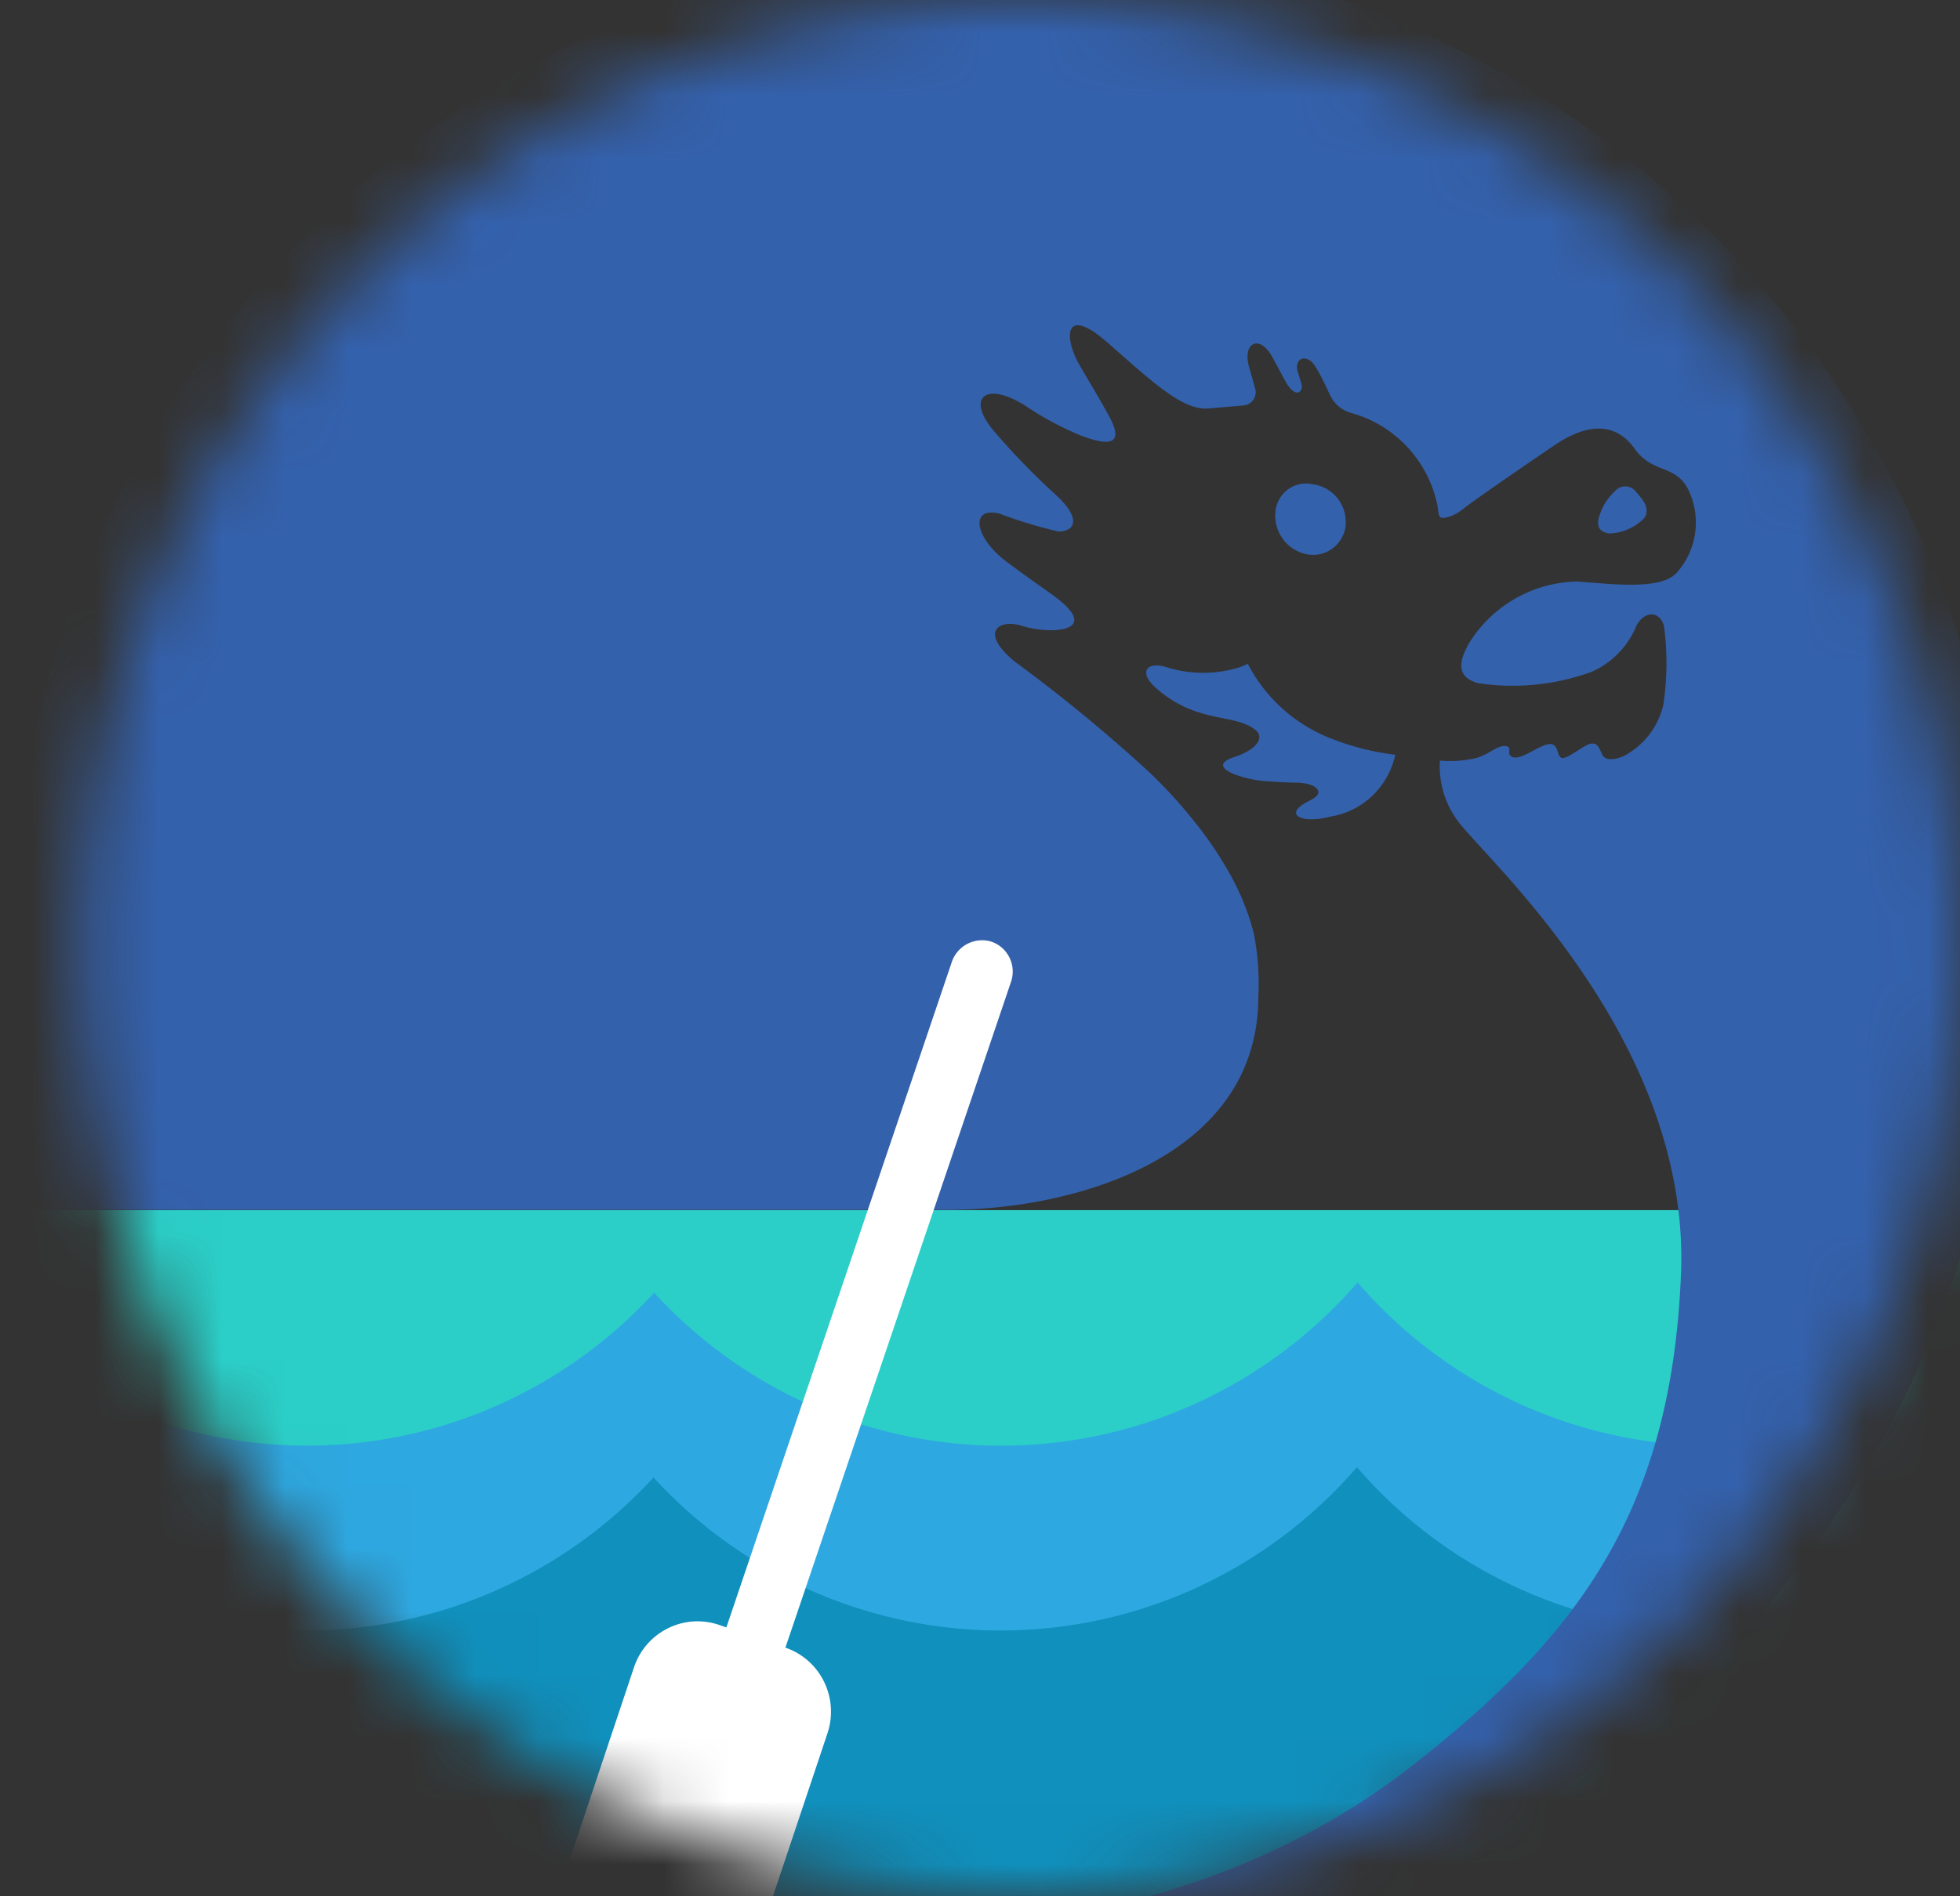 <svg width="31" height="30" fill="none" xmlns="http://www.w3.org/2000/svg"><rect width="100%" height="100%" fill="#333333" stroke="none"/><g clip-path="url(#clip0_11713_2145)"><mask id="a" style="mask-type:luminance" maskUnits="userSpaceOnUse" x="1" y="-1" width="30" height="31"><path d="M1.292 15c0 2.966.872 5.866 2.504 8.333a14.886 14.886 0 0 0 6.667 5.524 14.72 14.72 0 0 0 8.582.853 14.809 14.809 0 0 0 7.604-4.106 15.046 15.046 0 0 0 4.065-7.68c.573-2.91.279-5.925-.845-8.666a14.968 14.968 0 0 0-5.471-6.731 14.75 14.75 0 0 0-8.252-2.528c-3.94 0-7.717 1.58-10.503 4.393A15.076 15.076 0 0 0 1.293 15" fill="#fff"/></mask><g mask="url(#a)"><path d="M32.377 19.145H-.773v15.08h33.15v-15.08z" fill="#2BCFC8"/><path d="M27.107 22.873a7.41 7.41 0 0 1-3.095-.675 7.478 7.478 0 0 1-2.54-1.909 7.495 7.495 0 0 1-2.492 1.884 7.427 7.427 0 0 1-6.09.09 7.487 7.487 0 0 1-2.544-1.812 7.49 7.49 0 0 1-2.54 1.809 7.426 7.426 0 0 1-6.078-.08 7.494 7.494 0 0 1-2.493-1.872v10.8h33.202V20.622a7.462 7.462 0 0 1-2.441 1.667 7.403 7.403 0 0 1-2.89.584" fill="#2EA8E1"/><path d="M27.097 25.796a7.41 7.41 0 0 1-3.095-.675 7.477 7.477 0 0 1-2.54-1.909 7.495 7.495 0 0 1-2.491 1.885 7.427 7.427 0 0 1-6.09.089 7.489 7.489 0 0 1-2.545-1.811 7.488 7.488 0 0 1-2.54 1.808 7.426 7.426 0 0 1-6.078-.079 7.495 7.495 0 0 1-2.492-1.873v10.8h33.2V23.546a7.468 7.468 0 0 1-2.44 1.667 7.405 7.405 0 0 1-2.89.583" fill="#1090BD"/><path d="M16.706-.892A15.65 15.65 0 0 0 9.491.493a15.804 15.804 0 0 0-5.814 4.533 16.007 16.007 0 0 0-3.153 6.7 16.091 16.091 0 0 0 .191 7.414h14.281c2 0 4.906-.828 4.906-3.373a4.119 4.119 0 0 0-.072-1.003 3.94 3.94 0 0 0-.384-.949 5.977 5.977 0 0 0-.596-.868 7.343 7.343 0 0 0-.708-.763 25.087 25.087 0 0 0-2.1-1.723c-.566-.473-.232-.673.121-.56.443.141 1.315.108.481-.492-.338-.241-.423-.298-.718-.518-.509-.377-.595-.88-.122-.766.305.114.617.209.934.284.254 0 .374-.188-.016-.559a11.29 11.29 0 0 1-.99-1.017c-.455-.526-.162-.812.467-.426.272.185.562.343.864.47.39.156.76.22.48-.29-.199-.364-.328-.564-.483-.837-.23-.41-.232-.936.462-.326.711.625 1.168 1.054 1.571 1.04l.577-.05a.207.207 0 0 0 .158-.097.212.212 0 0 0 .019-.186c-.028-.106-.04-.148-.09-.32-.111-.394.163-.523.358-.176.105.185.127.24.22.404.162.288.284.15.25.037l-.055-.178c-.061-.188.064-.278.186-.197.067.044.138.157.319.547a.525.525 0 0 0 .332.284c.331.09.632.27.871.518.24.25.407.559.486.896.043.166-.006.282.158.239a.647.647 0 0 0 .248-.124c.189-.154 1.17-.823 1.422-.994.218-.149.867-.58 1.303.033.279.392.626.246.834.62a1.193 1.193 0 0 1-.17 1.342c-.25.275-.989.18-1.583.138a2.056 2.056 0 0 0-1.676.936c-.298.48-.084.615.119.672.604.091 1.221.03 1.796-.18.304-.134.548-.377.686-.68.1-.265.376-.322.457-.044.056.415.052.836-.011 1.25a1.226 1.226 0 0 1-.561.771c-.107.072-.345.144-.405.012-.06-.132-.082-.184-.178-.172-.095.012-.313.202-.432.226-.12.023-.061-.22-.213-.22-.153 0-.438.246-.58.21-.143-.037.005-.166-.127-.178-.13-.012-.267.134-.464.19-.188.043-.381.057-.573.04-.02.331.072.658.263.927.365.548 3.705 3.435 3.55 7.198-.155 3.763-1.633 5.735-4.282 7.8-1.717 1.337-4.898 2.977-10.22 2.515 2.14.55 4.369.64 6.545.266a15.695 15.695 0 0 0 6.088-2.44 15.864 15.864 0 0 0 4.582-4.727 16.034 16.034 0 0 0 2.288-6.198 16.09 16.09 0 0 0-.402-6.602 15.992 15.992 0 0 0-3.021-5.87 15.81 15.81 0 0 0-5.12-4.124 15.661 15.661 0 0 0-6.339-1.67z" fill="#3461AC"/><path d="M19.527 11.975c-.499.162.15.36.477.382.3.022.36.022.498.025.193.004.331.055.348.137.011.054-.036.097-.157.158-.41.208-.112.365.359.24.246-.04.475-.156.656-.33.181-.174.307-.4.36-.646-.33-.04-.656-.12-.967-.239a2.505 2.505 0 0 1-1.366-1.201c-.043.021-.086.04-.13.056a1.948 1.948 0 0 1-1.126.008c-.345-.12-.481.068-.195.32.651.575 1.245.395 1.574.664.148.123.014.313-.33.425m1.755-3.665a.607.607 0 0 0-.13-.428.595.595 0 0 0-.388-.219.483.483 0 0 0-.53.234.495.495 0 0 0-.062.197.626.626 0 0 0 .12.438c.093.125.23.21.382.239a.515.515 0 0 0 .545-.259.531.531 0 0 0 .065-.204m4.718-.106c.104-.158-.012-.287-.127-.42a.214.214 0 0 0-.165-.086.211.211 0 0 0-.169.077.87.87 0 0 0-.243.382c-.061.173 0 .266.156.286a.811.811 0 0 0 .548-.24z" fill="#3461AC"/><path d="M15.632 14.885a.507.507 0 0 0-.584.352L11.49 25.742a.005.005 0 0 1-.002.003h-.003l-.117-.04a1.05 1.05 0 0 0-.807.057 1.066 1.066 0 0 0-.533.614l-1.005 3.006c-.09.268-.07.561.055.815.124.254.343.447.609.538l1.056.36c.266.09.556.07.807-.055.252-.126.443-.347.533-.616l1.005-3.004a1.08 1.08 0 0 0-.055-.815 1.063 1.063 0 0 0-.609-.538s-.004-.004 0-.006l3.568-10.532a.502.502 0 0 0-.173-.558.489.489 0 0 0-.186-.086z" fill="#fff"/></g></g></svg>
